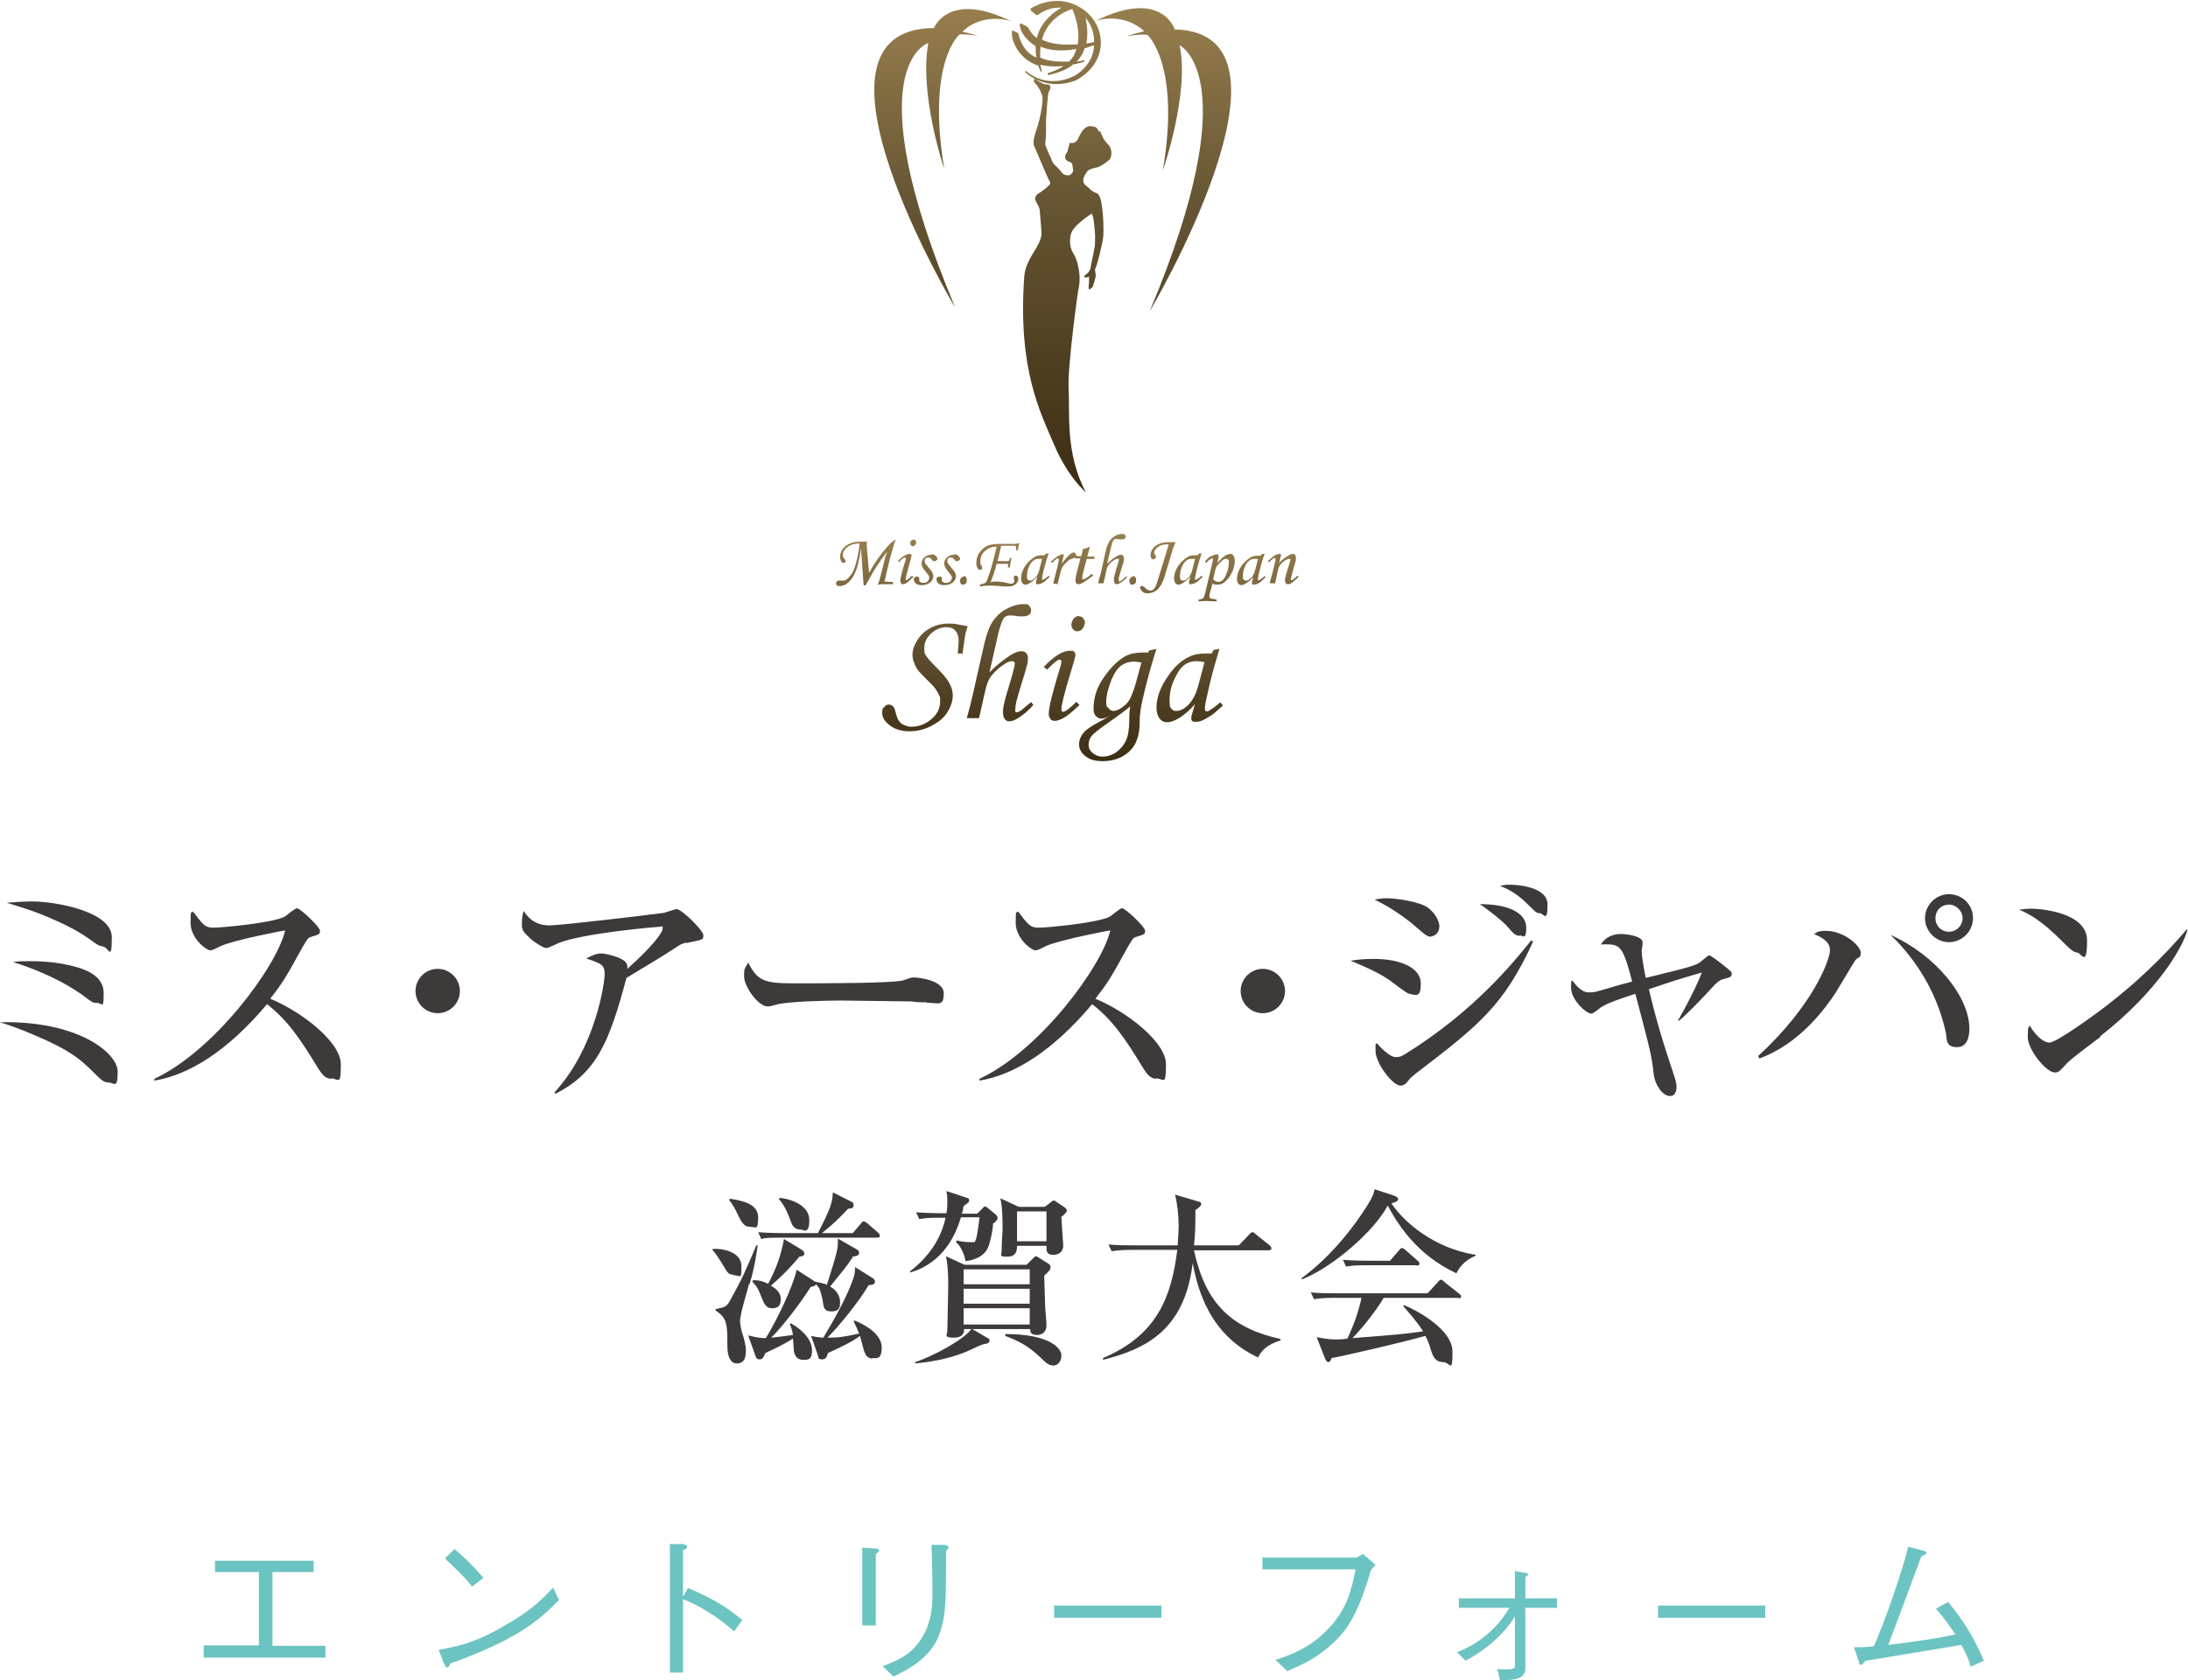 <?xml version="1.0" encoding="UTF-8"?>
<svg id="_レイヤー_2" xmlns="http://www.w3.org/2000/svg" xmlns:xlink="http://www.w3.org/1999/xlink" version="1.1" viewBox="0 0 483.4 371.3">
  <!-- Generator: Adobe Illustrator 29.3.1, SVG Export Plug-In . SVG Version: 2.1.0 Build 151)  -->
  <defs>
    <style>
      .st0 {
        fill: #6cc4c2;
      }

      .st1 {
        fill: url(#_名称未設定グラデーション_3);
      }

      .st2 {
        fill: url(#_名称未設定グラデーション_2);
      }

      .st3 {
        fill: #3e3a39;
      }
    </style>
    <linearGradient id="_名称未設定グラデーション_2" data-name="名称未設定グラデーション 2" x1="232.6" y1="210.5" x2="232.6" y2="319.2" gradientTransform="translate(0 -210.5)" gradientUnits="userSpaceOnUse">
      <stop offset="0" stop-color="#99804f"/>
      <stop offset=".4" stop-color="#675634"/>
      <stop offset="1" stop-color="#3c2d13"/>
    </linearGradient>
    <linearGradient id="_名称未設定グラデーション_3" data-name="名称未設定グラデーション 3" x1="235.7" y1="328.5" x2="235.7" y2="378.8" gradientTransform="translate(0 -210.5)" gradientUnits="userSpaceOnUse">
      <stop offset="0" stop-color="#99804f"/>
      <stop offset=".4" stop-color="#675634"/>
      <stop offset="1" stop-color="#3c2d13"/>
    </linearGradient>
  </defs>
  <g>
    <path class="st0" d="M71.9,366.3h-26.9v-2.7h12.2v-16.2h-9.7v-2.5h21.8v2.5h-9.1v16.3h11.7v2.6h0Z"/>
    <path class="st0" d="M123.5,353.6c-4.1,4.1-8.6,8.5-24,14,0,.1-.4.9-.7.9s-.5-.4-.7-.9l-1.2-3c3.6-.7,7.6-1.3,14.3-5.2,6.4-3.6,8.9-6.3,11-8.6l1.3,2.8h0ZM104.3,350.6c-1.8-2.3-3.9-4.2-6-6.2l2.1-2.1c1.1.9,4.2,3.7,6.4,6.4l-2.5,1.9h0Z"/>
    <path class="st0" d="M152,350.9c6.2,2.7,8.7,4.4,12,7.1l-1.8,2.5c-1.1-.9-2.5-2.2-5-3.8-2.9-1.9-4.6-2.6-6.3-3.3v16.2h-2.9v-28.4h2.8c.2.1,1,.1,1,.6s-.3.4-.9.8v10.3l1.1-2h0Z"/>
    <path class="st0" d="M193.5,342.2c.3,0,.7.1.7.4s0,.3-.7.8v15.8h-3v-17.2l3,.2h0ZM195,368.2c4.2-1.6,5.8-2.7,7.3-4.4,2.1-2.5,3.7-5.6,3.7-11.3s-.1-6-.1-6.9,0-1.3-.1-4.2h3c.1.1.8.2.8.5s-.1.2-.6.9c0,10.4.1,13.9-1.4,18.2-1.9,5.3-6.7,7.8-10.2,9.5l-2.4-2.3h0Z"/>
    <path class="st0" d="M232.9,357.5v-2.7h23.7v2.7h-23.7Z"/>
    <path class="st0" d="M278.9,346.7v-2.5h20.6c.3,0,1-.4,1.6-.8l2.8,2.4c-1,1.1-1.1,1.2-1.2,1.8-2.9,9.6-5.2,13.3-10.1,17.1-2.6,2.1-4.8,3.1-8.2,4.6l-2.6-2.5c3-1,7-2.3,11-6.2,4.9-4.7,5.8-9.5,6.7-13.8h-20.6q0-.1,0-.1Z"/>
    <path class="st0" d="M334.7,357.2c-2.6,4.2-6.5,7.4-10.9,9.8l-1.9-1.9c2.3-.9,7.6-3.2,11.6-9.8h-11.2v-2.1h12.4v-6l1.9.3c.6.1,1,.1,1,.4s-.1.2-.6.6v4.7h7v2.1h-7v13.3c0,2.4-2.1,2.7-5.6,2.7l-.6-2.5c.4,0,.8.1,1.7.1s1.9,0,2.1-.4c.1-.2.1-.3.1-1v-10.3h0Z"/>
    <path class="st0" d="M366.3,357.5v-2.7h23.7v2.7h-23.7Z"/>
    <path class="st0" d="M435.4,368.3c-.6-2.1-1.5-3.8-2.1-4.8-5.5.9-6.6,1.1-16.2,2.7-4.2.7-4.3.7-5,.8-.6.8-.7.9-.9.9-.4,0-.5-.4-.5-.6l-1.1-3.3c.6,0,1.3.1,4.4-.2,2.7-6.1,6.4-17.1,7.6-22l3.4.9c.2,0,.6.2.6.5s-.6.5-1.1.7c-.5,1.3-5.4,14.5-7.3,19.6,5-.6,9.9-1.3,14.8-2.3-.7-1.1-2.3-3.5-4.3-5.7l2.7-1.5c3.5,4.2,6,8.4,7.9,13l-2.9,1.3Z"/>
  </g>
  <g>
    <path class="st2" d="M206.3,6.2c-32.1.2,4.7,61.7,4.7,61.7-22.4-53.5-5.9-58.4-5.9-58.4-2.1,11.3,3.5,27.8,3.5,27.8-3.9-23.8,3.4-29.7,3.4-29.7,1.5-.1,4,.3,4,.3-2-.6-3.4-.9-3.4-.9,4.8-4.5,10.8-2.3,10.8-2.3-14-6.9-17.1,1.6-17.1,1.6h0ZM259.5,6.4s-2.9-9-17.4-1.8c0,0,5.9-2.1,10.7,2.3,0,0-3.6.9-3.8,1.1,0,0,2.6-.5,4.5-.3,0,0,7.4,6.5,3.4,30,0,0,6-17.2,3.7-27.7,0,0,15.2,7-6.6,58.8,0,0,36.6-61.8,5.4-62.3h0ZM230.1,15.8v-.4c-.3-.8-.2-1.1-.2-1.1,1.9.6,5.1.3,5.1.3-1.3.9-3.3,1.5-3.3,1.5-.3.1-.2.4-.2.4,0,0,0,.2.5,0,3.8-.9,5.1-2.3,5.1-2.3.8,0,2.5-.6,2.5-.6v-.3c-1.7.4-1.7.3-1.7.3,1.4-1.5,1.7-2.9,1.7-2.9l2.1-.7s.2,4-4.2,6.7c-6.3,3.2-10.6-.8-10.8-1s-.1.3-.1.3c0,0,4.2,4.3,11,1.8,7.4-3.9,7-12.1,1.6-15.8s-10.6-.6-11.2-.3c-.6.3-.2.7-.2.7l.9.7s.2.5.9,0c2.4-1.7,4.9-1.4,4.9-1.4-4.9,2.8-5.4,6.7-5.4,6.7-1.1-.7-1.7-1.9-1.9-2.2-.2-.3-.4-.4-.4-.4l-1-.5s-.5-.4-.5.2c.2,2.7,3.5,4.7,3.5,4.7,0,1.8.2,2.5.2,2.5-3.2-1.2-3.9-4.9-4-5.2,0-.3-.3-.3-.3-.3,0,0-.5-.2-.8-.4-.4-.2-.3.2-.3.2,0,0-.3,1,.6,2.9,1.7,3.7,5.2,4.6,5.2,4.6.1.5.7,1.6.7,1.6h0s0,0,0,0ZM241.7,9.3c-.3.1-1.7.3-1.7.3.6-2.8-.2-5.7-.2-5.7,2.2,2.6,1.9,5.4,1.9,5.4h0ZM236.9,2c2,4.6,1.2,7.8,1.2,7.8-6,.4-7.9-1.1-7.9-1.1,1.5-5.2,6.3-6.6,6.7-6.7h0ZM229.9,10.3s2.9,1.5,7.9.5c0,0-.3,1.6-1.6,2.8,0,0-4.1.3-6.4-.9,0,0,0-1.6.1-2.4h0,0ZM242.8,29.1c-.4-.8-.5-1.1-1.7-1.2-1.2-.2-2.1,1-2.7,2.3-.5,1.4-1.4,1.4-1.4,1.4h-.7c0,.5-.3.9-.4,1.7-.1.5-.4.6-.5.9-.2.9,0,1.2.9,1.6.7,0,.7,1.1.8,2-.5,1.3-1.6,1-2.1.7s-.7-.9-1.7-1.8c-1-.9-1-1.6-1.2-2-.3-.4-1.2-2.8-1.2-2.8.3-1.8.2-5.2.2-5.4s.4-5.5.5-5.9.2-.4.4-.9c.2-.5,0-.9-.4-1s-.4,0-.9-.1c-1.2-.5-2.1-1.2-2.1-1.2,0,0-.4.5,0,.9.8.7,1.5,2.2,1.7,3,.2.8-.4,4.6-1.1,6.7s-1.1,3.4-.7,4.3,3,7.1,3.2,7.4c.2.4.5.6.2,1.1-1.8,1.9-2.9,1.8-3.2,2.9-.2.6.9,1.7,1,2.7,0,.4.4,4.1.4,5.3-.2,2.9-3.4,5.2-3.8,9.3-1.5,20.7,3.6,30.2,6.6,37.3s7,10.5,7,10.5c-4.6-8.7-3.5-17.5-3.8-22.7-.3-5.2,2.1-21.9,2.1-21.9.9-3.4-.3-7.1-1-8.1s-.7-2.1-.8-2.3c0-.3,0-1.6.2-2,.3-1.9,4.6-4.6,4.6-4.6.5.8.6,3.3.7,4.1.1.8,0,2.5,0,2.9s-.8,4-.9,4.6c0,.6-.4,1.4-1,1.8s-.4.7-.4.7c.7.1,1-.2,1-.2,0,0,0,.4,0,1.4-.2,1.2,0,1.5,0,1.5,0,0,.6-.3.8-.6.3-.7.6-2,.7-2.4,0-.3-.2-1.4-.2-1.4.8-1.8,1.7-6.3,1.8-6.9s.2-3-.1-5.9-.6-3.9-1.5-4.2-1.2-.8-2.3-1.7c-1.1-.9,0-2.5.4-3,.3-.5,1.5-.8,2.2-.9.7-.2,2.2-1.2,2.7-1.7.5-.5.8-2.3-.3-3.4s-1.4-2.1-1.7-2.9h0,0Z"/>
    <path class="st1" d="M212.5,144.4h-.9c.1-1.2.2-2.2.2-2.8,0-.9-.2-1.6-.7-2.2s-1.2-.8-2-.8c-1.3,0-2.4.5-3.4,1.4s-1.5,2-1.5,3.2.1,1.2.4,1.7.9,1.2,1.8,2.1c1.7,1.7,2.8,2.9,3.3,3.9.5.9.8,1.8.8,2.7,0,1.3-.4,2.5-1.2,3.8s-2,2.2-3.5,3c-1.5.8-3.2,1.2-4.9,1.2s-3.1-.4-4.3-1.3-1.7-1.8-1.7-2.8.2-1,.5-1.3c.3-.4.6-.5,1-.5s.7.2,1,.5c.2.2.3.6.5,1.3.2.8.4,1.4.7,1.8s.6.7,1.1.9,1,.4,1.6.4c1.7,0,3.2-.6,4.5-1.7,1.3-1.1,1.9-2.4,1.9-3.8s0-.9-.2-1.4-.5-1-.9-1.6c-.3-.4-1-1.1-2-2.1-1-1-1.7-1.7-1.9-2.1-.4-.5-.6-1.1-.8-1.6-.2-.5-.3-1.1-.3-1.6,0-1.1.4-2.2,1.1-3.3s1.7-2,2.8-2.6,2.5-1,4-1,1.7.1,2.7.3c.6.1,1.2.2,1.6.3-.3.8-.5,1.5-.6,2.2-.1.7-.3,2-.6,4.1h0ZM227.8,155.1l.5.7c-1.1,1.2-2.2,2.2-3.4,2.9-.8.5-1.4.7-1.9.7s-.8-.2-1-.5c-.3-.3-.4-.8-.4-1.6s.1-1.2.3-2.1.8-2.9,1.7-5.9c.4-1.5.6-2.3.6-2.6,0-.4-.2-.6-.6-.6s-1.1.2-1.9.8c-1.1.7-2,1.6-2.8,2.6-.5.7-.9,1.7-1.2,3l-1.4,6.2h-2.7c.6-2.1,1-3.8,1.3-5.1l2.6-11.5c.5-2.1,1.1-3.7,1.9-4.9.8-1.1,1.8-2.1,3.1-2.7,1.3-.7,2.5-1,3.7-1s.9.1,1.2.4c.3.3.4.6.4,1s-.1.6-.4.9c-.3.2-.7.4-1.2.4s-.6,0-1.1,0c-1-.2-1.7-.2-2.1-.2s-1,.2-1.3.7-.7,1.5-1.1,3.1l-2,8.8c1.4-1.5,3-2.7,4.6-3.8,1-.6,1.8-.9,2.4-.9s.8.1,1.1.4.4.6.4,1.1,0,.8-.1,1.2c-.2.7-.5,2-1.1,3.8-.8,2.5-1.2,4.1-1.4,4.8-.1.6-.2,1.2-.2,1.7s0,.3.1.4.2.1.3.1c.3,0,.8-.3,1.6-1,.4-.4,1-.8,1.6-1.3h0ZM231.4,148l-.8-.6c1.2-1.3,2.3-2.2,3.3-2.8s1.8-.8,2.5-.8.7,0,.9.2c.2.2.3.4.3.7s-.4,1.8-1.2,4.4c-1.3,4.2-1.9,6.8-1.9,7.6s0,.3.1.4c0,.1.2.2.3.2.4,0,1.4-.7,2.9-2.2l.7.7c-1.6,1.5-2.8,2.5-3.6,2.9s-1.4.6-1.8.6-.8-.1-1-.4c-.2-.3-.4-.6-.4-1.1,0-1.5.9-5.1,2.7-10.9,0-.3.1-.5.1-.7s-.1-.4-.3-.4-.5,0-.8.3c-.3.2-1,.8-2,1.8h0s0,0,0,0ZM238.4,136.2c.4,0,.7.1.9.4s.4.6.4.9-.2,1-.5,1.4-.8.6-1.2.6-.6-.1-.9-.4c-.2-.2-.4-.6-.4-1s.2-1,.5-1.4c.4-.4.8-.6,1.2-.6h0ZM254.1,143.7l1.4-.3c-.9,2.8-1.7,5.6-2.4,8.4-.5,2-.9,3.7-1.1,5-.1.7-.2,1.5-.2,2.5,0,1.7-.2,3.1-.6,4.1-.5,1.5-1.4,2.6-2.8,3.5-1.4.9-3,1.3-4.8,1.3s-2.9-.4-3.8-1.1-1.4-1.6-1.4-2.6.4-1.9,1.1-2.7c.5-.6,1.7-1.4,3.4-2.3.9-.5,1.7-.9,2.5-1.4-.9.5-1.6.7-2.1.7s-.8-.2-1.2-.6-.5-1-.5-1.6c0-2.2.6-4.4,2-6.5s2.9-3.8,4.7-4.9c1.1-.7,2.5-1,4.2-1s.7,0,1.2,0l.2-.5h0ZM249.7,156.1c-.8.7-2.4,1.9-4.7,3.5-2,1.4-3.3,2.4-3.8,3-.5.6-.7,1.3-.7,2s.3,1.3.9,1.8c.6.5,1.3.8,2.2.8s1.6-.2,2.4-.6c.8-.4,1.4-1,2-1.7.6-.8,1-1.6,1.2-2.6.2-.9.3-2.2.3-3.8,0-.4,0-1.1.2-2.4h0s0,0,0,0ZM252.1,146.4c-.6-.1-1.1-.2-1.5-.2-1.1,0-2.1.3-2.9.9-.8.6-1.5,1.6-2.1,3-.8,2-1.2,3.7-1.2,5s.2,1,.5,1.4c.3.4.7.6,1.1.6s1.1-.2,1.8-.7,1.3-1,1.7-1.7c.4-.7.9-1.9,1.4-3.6l1.3-4.8h0ZM268.2,143.6l1.2-.2-1.3,4.5c-.5,1.8-1,3.9-1.5,6.2-.3,1.3-.4,2.1-.4,2.5s.1.6.4.6.5-.1.9-.4c.7-.4,1.4-1,2.1-1.6l.6.7c-1.4,1.2-2.2,2-2.6,2.2-.8.5-1.5.9-2.2,1.2-.5.2-.9.2-1.3.2s-.5,0-.7-.2c-.2-.1-.2-.4-.2-.6s0-.4.1-.7l.7-2.4c-1,1.2-2.2,2.3-3.7,3.2-.9.5-1.7.8-2.4.8s-1.2-.2-1.6-.7c-.5-.6-.8-1.5-.8-2.6s.3-2.7,1-4.2,1.6-2.9,2.7-4.2,2.3-2.2,3.6-2.8c1-.5,2.2-.7,3.7-.7s.8,0,1.2,0l.4-.7h0s0,0,0,0ZM266,146.3c-.6-.1-1.2-.2-1.6-.2-1.1,0-2,.3-2.8.9-.8.6-1.5,1.7-2.2,3.2-.7,1.5-1,3.1-1,4.6s.1,1.4.4,1.8c.3.4.6.5,1.1.5.8,0,1.7-.4,2.6-1.3s1.6-2.2,2.1-3.8l1.5-5.6h0ZM190.8,129.3l-.6-8.3c-.1,1.4-.4,2.7-.7,3.9s-.8,2.2-1.2,2.8-.9,1.1-1.4,1.4-.9.4-1.4.4-.5,0-.6-.2c-.2-.1-.2-.3-.2-.4s0-.3.2-.4.2-.2.4-.2.3,0,.5,0c.2,0,.4,0,.5,0,.2,0,.5,0,.8-.3.4-.3.8-.8,1.2-1.4s.7-1.7,1-2.9c.3-1.2.5-2.4.6-3.6-1.2,0-2.1.3-2.8.9-.6.5-.9,1-.9,1.6s.1.6.4.9c.1.2.2.4.2.5s0,.2-.1.3-.2.1-.3.1c-.2,0-.4-.1-.5-.3-.2-.3-.3-.7-.3-1.1s.2-1.2.6-1.7c.4-.5.9-.9,1.6-1.2s1.5-.4,2.5-.4.9,0,1.2-.1c0,.5,0,.7,0,.8s0,.2,0,.3l.5,5.9c1.2-2.2,2.5-4,3.7-5.4.8-1,1.6-1.7,2.2-2-.4,1-.7,2.3-1.2,3.9l-.9,3.7c0,.2-.1.5-.2.9l-.2.8c.4,0,.8.1,1.1.1s.5,0,.8,0v.5c-.4,0-.6,0-.7,0-.2,0-.5,0-.9,0-.3,0-.6,0-.9,0s-.6,0-.9.2c.3-.7.6-1.7.9-3l.6-2.4c.2-1,.5-1.7.7-2.1-.4.5-1.1,1.3-1.9,2.6-.7,1-1.5,2.3-2.3,3.8l-.7,1.2h0ZM198.7,124.3l-.3-.3c.5-.6,1-1,1.4-1.2s.8-.4,1.1-.4.3,0,.4.1c0,0,.1.2.1.3s-.2.8-.5,1.9c-.5,1.8-.8,2.9-.8,3.3s0,.1,0,.2,0,0,.1,0c.2,0,.6-.3,1.3-1l.3.3c-.7.7-1.2,1.1-1.5,1.3s-.6.3-.8.3-.3,0-.4-.2-.2-.3-.2-.5c0-.6.4-2.2,1.2-4.7,0-.1,0-.2,0-.3s0-.2-.1-.2-.2,0-.4.1-.4.4-.9.8h0s0,0,0,0ZM201.8,119.2c.2,0,.3,0,.4.2s.2.2.2.4c0,.2,0,.4-.2.6s-.3.3-.5.3-.3,0-.4-.2-.2-.2-.2-.4,0-.4.2-.6c.1-.2.3-.2.5-.2h0ZM205.6,122.5c.5,0,.8,0,1.1.3s.4.4.4.6,0,.3-.2.4-.2.2-.4.2-.2,0-.3,0-.2-.2-.3-.3c-.2-.3-.5-.5-.8-.5s-.4,0-.6.2c-.2.2-.2.4-.2.6s0,.4.2.6.4.5.8,1c.6.6.9,1.2.9,1.7s-.2,1-.7,1.4c-.5.4-1.1.6-1.8.6s-1.1-.1-1.4-.4-.4-.6-.4-.9,0-.3.2-.4.2-.2.4-.2.3,0,.4.1c.1,0,.2.2.2.3v.4c0,.2,0,.3.2.4s.3.2.6.2.5,0,.7-.1.4-.2.5-.4.2-.4.2-.6,0-.4-.2-.6c-.1-.2-.4-.5-.7-.9-.5-.6-.8-1.2-.8-1.7s.2-.9.6-1.3c.4-.4.9-.6,1.6-.6h0ZM210.6,122.5c.5,0,.8,0,1.1.3s.4.4.4.6,0,.3-.2.4-.2.2-.4.2-.2,0-.3,0-.2-.2-.3-.3c-.2-.3-.5-.5-.8-.5s-.4,0-.6.2c-.2.2-.2.4-.2.6s0,.4.2.6.4.5.8,1c.6.6.9,1.2.9,1.7s-.2,1-.7,1.4c-.5.4-1.1.6-1.8.6s-1.1-.1-1.4-.4c-.3-.2-.4-.6-.4-.9s0-.3.2-.4.2-.2.4-.2.3,0,.4.1c.1,0,.2.2.2.3v.4c0,.2,0,.3.2.4s.3.2.6.2.5,0,.7-.1.4-.2.5-.4c.1-.2.2-.4.2-.6s0-.4-.2-.6c-.1-.2-.4-.5-.7-.9-.5-.6-.8-1.2-.8-1.7s.2-.9.6-1.3c.4-.4.9-.6,1.6-.6h0ZM212.9,127.3c.2,0,.4,0,.5.2s.2.3.2.6c0,.3,0,.6-.2.8s-.4.3-.6.3-.4,0-.5-.2-.2-.3-.2-.5c0-.3,0-.6.3-.8.1-.2.3-.3.6-.3h0ZM224.9,121.6h-.4c0-.3,0-.5,0-.6s0-.3-.3-.4c-.2,0-.8,0-1.9,0h-1.1l-.8,3.4h1.6c.5,0,.8,0,.9-.1s.2-.3.2-.6h.4c-.2.6-.3,1.3-.4,2.1h-.4c0-.2,0-.4,0-.6s0-.1-.1-.2c0,0-.1,0-.2,0-.1,0-.4,0-.6,0h-1.6c-.5,1.8-.9,3.1-1.4,4.1.5-.2.9-.2,1.3-.2.6,0,1.4.1,2.3.3.5.1.8.2,1,.2s.4,0,.5-.2.2-.2.2-.4,0-.2-.1-.4c0-.1,0-.2,0-.4s0-.2.1-.3.2-.1.3-.1.3,0,.4.2c.1.1.2.3.2.5,0,.4-.2.8-.6,1.2-.4.3-.9.5-1.5.5s-.8,0-1.2,0c-1.1-.1-1.9-.2-2.5-.2s-1.7,0-2.7.2v-.4c.7-.2,1.1-.3,1.2-.4s.2-.2.3-.4c.2-.5.6-1.5,1-2.9s.8-3,1.2-4.7c-.6,0-1.2.1-1.8.4-.5.3-1,.7-1.3,1.1-.3.5-.5,1-.5,1.5s0,.4,0,.6.1.4.3.7c.1.2.1.3.1.4s0,.2-.1.3-.2.1-.4.1-.4-.1-.5-.3c-.2-.3-.3-.7-.3-1.2,0-1.1.4-2.1,1.2-2.9.8-.9,2-1.3,3.6-1.3h2.7c.9,0,1.6,0,2-.2-.2.9-.3,1.5-.4,1.8h0ZM231.2,122.3h.5c0-.1-.6,1.8-.6,1.8-.2.8-.5,1.7-.7,2.7-.1.5-.2.9-.2,1.1s0,.2.2.2.2,0,.4-.2c.3-.2.6-.4.9-.7l.2.3c-.6.5-1,.9-1.1,1-.3.2-.6.4-.9.5-.2,0-.4.1-.6.1s-.2,0-.3,0-.1-.2-.1-.3,0-.2,0-.3l.3-1.1c-.4.5-1,1-1.6,1.4-.4.2-.7.4-1,.4s-.5-.1-.7-.3c-.2-.3-.3-.6-.3-1.1s.1-1.2.4-1.8c.3-.7.7-1.3,1.2-1.8.5-.5,1-.9,1.5-1.2.4-.2.9-.3,1.6-.3s.3,0,.5,0l.2-.3h0ZM230.2,123.5c-.3,0-.5,0-.7,0-.5,0-.9.1-1.2.4-.4.3-.7.7-1,1.4-.3.7-.4,1.3-.4,2s0,.6.2.8.3.2.5.2c.4,0,.7-.2,1.1-.6s.7-.9.9-1.7l.6-2.4h0ZM233.9,129h-1.2l.5-2.1c.3-1,.5-2,.7-2.9,0-.2,0-.4,0-.4,0-.1,0-.2-.2-.2s-.2,0-.4.2c-.2.1-.4.4-.9.8l-.2-.3c.5-.5,1-.9,1.5-1.2s.9-.4,1.1-.4.2,0,.2,0,0,.1,0,.2,0,.2-.1.5l-.3,1.4c.5-.8,1.1-1.5,1.8-2.1.3-.3.6-.4.8-.4s.3,0,.4.2.2.2.2.4,0,.3-.2.4c-.1.1-.4.2-.8.4-.4.1-.7.3-.9.5-.2.2-.5.5-.8.8s-.5.7-.6,1c-.1.3-.3.9-.5,1.9l-.4,1.5h0ZM239.6,121.3l1.2-.5-.6,2.2h1.6v.5h-1.7l-.7,2.6c-.2.8-.3,1.3-.3,1.6s0,.2,0,.3.1,0,.2,0c.2,0,.4,0,.7-.3.4-.2.8-.5,1.2-.9l.3.4c-1.1.8-1.9,1.4-2.3,1.6-.4.2-.7.3-.9.3s-.3,0-.5-.2c-.1-.1-.2-.4-.2-.7s.1-.9.3-1.7l.8-3.1h-1.2v-.5h1.4l.4-1.7h0ZM248.8,127.3l.2.3c-.5.5-1,.9-1.5,1.2-.3.2-.6.3-.8.3s-.3,0-.4-.2-.2-.4-.2-.7,0-.5.1-.9.3-1.2.7-2.5c.2-.6.3-1,.3-1.1,0-.2,0-.2-.3-.2s-.5.1-.8.3c-.5.3-.9.7-1.2,1.1-.2.3-.4.7-.5,1.3l-.6,2.7h-1.2c.2-.9.4-1.6.6-2.2l1.1-5c.2-.9.5-1.6.8-2.1.3-.5.8-.9,1.3-1.2s1.1-.4,1.6-.4.4,0,.5.2c.1.1.2.2.2.4s0,.3-.2.4c-.1.1-.3.2-.5.2s-.3,0-.5,0c-.4,0-.8-.1-.9-.1s-.4,0-.6.3-.3.6-.5,1.4l-.9,3.8c.6-.6,1.3-1.2,2-1.6.4-.3.8-.4,1-.4s.4,0,.5.2.2.3.2.5,0,.4,0,.5c0,.3-.2.9-.5,1.7-.3,1.1-.5,1.8-.6,2.1s0,.5,0,.7,0,.1,0,.2,0,0,.1,0c.1,0,.4-.1.7-.4.2-.2.4-.4.7-.6h0ZM250.3,127.3c.2,0,.4,0,.5.2s.2.3.2.6c0,.3,0,.6-.2.8s-.4.3-.6.3-.4,0-.5-.2-.2-.3-.2-.5c0-.3,0-.6.3-.8.1-.2.3-.3.6-.3h0ZM259.7,119.9c-.4.8-.8,2-1.2,3.5l-1.2,4c-.4,1.3-.9,2.2-1.5,2.8s-1.4.9-2.2.9-.9-.1-1.2-.4-.5-.5-.5-.8,0-.2.1-.3c0-.1.2-.1.3-.1.2,0,.4.1.6.3.3.3.5.5.6.5.2.1.4.2.6.2s.4,0,.5-.1c.2-.1.4-.3.6-.6.2-.3.5-1.2,1-2.9.4-1.4.9-2.8,1.3-4.2l.7-2.4h-.4c-.8,0-1.5.2-2,.6s-.8.8-.8,1.2,0,.3.2.5c.1.2.2.3.2.4s0,.2-.2.4-.2.2-.4.2-.3,0-.4-.2-.2-.4-.2-.7c0-.6.2-1.1.6-1.6s1-.8,1.7-1.1c.5-.1,1.2-.2,2.1-.2h1.1ZM265,122.3h.5c0-.1-.6,1.8-.6,1.8-.2.8-.5,1.7-.7,2.7-.1.5-.2.9-.2,1.1s0,.2.2.2.2,0,.4-.2c.3-.2.6-.4.9-.7l.2.3c-.6.5-1,.9-1.1,1-.3.2-.6.4-.9.5-.2,0-.4.1-.6.1s-.2,0-.3,0c0,0-.1-.2-.1-.3s0-.2,0-.3l.3-1.1c-.4.5-1,1-1.6,1.4-.4.2-.7.4-1,.4s-.5-.1-.7-.3c-.2-.3-.3-.6-.3-1.1s.1-1.2.4-1.8c.3-.7.7-1.3,1.2-1.8.5-.5,1-.9,1.5-1.2.4-.2.9-.3,1.6-.3s.3,0,.5,0l.2-.3h0ZM264,123.5c-.3,0-.5,0-.7,0-.5,0-.9.1-1.2.4-.4.3-.7.7-1,1.4-.3.7-.4,1.3-.4,2s0,.6.2.8.3.2.5.2c.4,0,.7-.2,1.1-.6s.7-.9.9-1.7l.6-2.4h0,0ZM266.5,124.4l-.3-.3c.5-.6.9-1,1.4-1.2s.9-.4,1.2-.4.2,0,.3,0c0,0,.1.2.1.3s0,.3,0,.5-.1.5-.3,1.1c.8-.8,1.3-1.3,1.6-1.5.5-.3.9-.5,1.3-.5s.5.1.7.4.3.6.3,1.1c0,1.2-.4,2.4-1.2,3.6-.8,1.1-1.6,1.7-2.6,1.7s-.7-.1-1.1-.3l-.7,2.5c0,.2,0,.3,0,.4,0,.2,0,.3.2.4.2.1.7.2,1.4.3v.4c-.9,0-1.6-.1-2.1-.1s-1.1,0-1.9.1v-.4c.5,0,.8-.2,1-.3.2-.2.3-.5.4-.9l1.4-5.9c.3-1.1.4-1.7.4-1.8s0-.2-.2-.2c-.2,0-.7.3-1.3,1h0s0,0,0,0ZM268,128c.4.4.8.6,1.2.6.6,0,1.2-.5,1.6-1.4s.7-1.9.7-2.8,0-.5-.2-.7c-.1-.2-.3-.2-.5-.2s-.5.1-.8.4c-.5.4-.8.8-1.1,1.1-.2.3-.4.7-.5,1.4l-.4,1.7h0ZM278.9,122.4h.5c0-.1-.6,1.8-.6,1.8-.2.8-.5,1.7-.7,2.7-.1.5-.2.9-.2,1.1s0,.2.2.2.2,0,.4-.2c.3-.2.6-.4.9-.7l.2.3c-.6.5-1,.9-1.1,1-.3.2-.6.4-.9.5-.2,0-.4.1-.6.1s-.2,0-.3,0c0,0-.1-.2-.1-.3s0-.2,0-.3l.3-1.1c-.4.5-1,1-1.6,1.4-.4.2-.7.4-1,.4s-.5-.1-.7-.3c-.2-.3-.3-.6-.3-1.1s.1-1.2.4-1.8c.3-.7.7-1.3,1.2-1.8s1-.9,1.5-1.2c.4-.2.9-.3,1.6-.3s.3,0,.5,0l.2-.3h0ZM277.9,123.5c-.3,0-.5,0-.7,0-.5,0-.9.1-1.2.4-.4.3-.7.7-1,1.4-.3.7-.4,1.3-.4,2s0,.6.2.8.3.2.5.2c.4,0,.7-.2,1.1-.6s.7-.9.9-1.7l.6-2.4h0ZM280.4,124.3l-.3-.3c.7-.6,1.2-1.1,1.6-1.3s.7-.3,1-.3.2,0,.3,0c0,0,0,.1,0,.2s0,.1,0,.2l-.4,1.6c.5-.6,1.2-1.1,2-1.6.4-.3.8-.4,1-.4s.4,0,.5.2c.1.1.2.3.2.6s0,.3,0,.5c0,.3-.3,1.1-.6,2.2-.3,1.1-.5,1.8-.5,2.1s0,.2,0,.2,0,0,.1,0c.2,0,.4-.1.7-.4.2-.2.5-.4.7-.6l.2.3c-.5.5-1,.9-1.5,1.3-.3.2-.6.3-.8.3s-.4,0-.5-.2c-.1-.1-.2-.4-.2-.7,0-.5.3-1.6.9-3.4.2-.6.3-1,.3-1.1,0-.2,0-.2-.3-.2s-.5.1-.8.3c-.5.3-.9.7-1.2,1.1-.2.3-.4.7-.5,1.3l-.6,2.7h-1.2c.2-.8.4-1.5.6-2.2l.7-2.9c0-.1,0-.2,0-.3,0-.1,0-.2-.2-.2s-.2,0-.4.2c-.3.2-.6.5-.9.8h0Z"/>
  </g>
  <g>
    <g>
      <path class="st3" d="M24,239.2c-1.1,0-1.5-.4-3.7-2.6-2.6-2.5-4.7-4.5-12.8-7.9-3-1.3-5-2-7.5-2.8,17.2-.4,26,6.8,26,10.9s-.8,2.4-2.1,2.4ZM22.7,209.1c-.7,0-1.2-.3-2.7-1.4-.8-.6-3.2-2.3-7.5-4.2-5-2.3-8.8-3.3-11-4,1.7-.1,3.3-.3,5.6-.3,5.1,0,17.6,2.2,17.6,7.9s-.7,2.1-2,2.1ZM21.2,221.6c-.7,0-.7,0-3.1-1.8-2-1.4-6.7-4.5-15.2-7.2,1.3-.2,2.1-.2,3.6-.2s6.1,0,10.7,1.4c1.3.4,5.7,1.7,5.7,5.6s-.2,2.2-1.7,2.2Z"/>
      <path class="st3" d="M73.2,238.4c-1.5,0-2.3-1.4-2.9-2.3-4.3-7.1-6.9-10.7-11.3-14.2-8.5,10.1-17,15.6-24.9,16.9v-.4c13.3-6.2,27.1-24.9,28.9-32.8-.2,0-11.3,2.1-14.3,3.5-1.6.8-1.8.9-2.3.9-.8,0-4.3-2.6-4.3-6.1s.2-1.8.5-2.5c2.3,3,2.7,3.6,4.6,3.6s13.5-1.1,15.8-2.5c.4-.3,2.2-1.8,2.6-1.8.7,0,5.1,4.1,5.1,5s-.4.8-2.2,1.4c-.5.2-.7.6-1.6,2.1-3.7,6.7-4.3,7.8-7.2,11.5,6.8,2.8,15.6,9.5,15.6,14.5s-.5,3.1-2.2,3.1Z"/>
      <path class="st3" d="M96.7,223.9c-2.7,0-4.9-2.2-4.9-4.9s2.2-4.9,4.9-4.9,4.9,2.2,4.9,4.9-2.2,4.9-4.9,4.9Z"/>
      <path class="st3" d="M151.6,208.3c-.4.1-1.1.3-1.7.7-4,2.6-4.7,3-11.5,7.1-3.7,13.9-6.5,21-15.7,25.6l-.2-.3c9.3-10.1,11.1-24.7,11.1-26.1,0-2.1-.8-2.4-4.1-3.5,1.2-.6,2.2-1.1,3.3-1.1s5,.9,5.6,2.2c.3.6.2.9.2,1.2,5.5-4.9,7.8-8,7.8-8.9s0-.4-.6-.4-17,1.4-22.4,3.6c-.4.2-2.3,1.1-2.7,1.1-.7,0-2.7-1.4-3.2-1.8-2.1-1.9-2.2-2.2-2.2-3.6s.2-2.2.4-2.8c1.5,2.4,3.5,3.2,5.7,3.2s21.2-2.2,25.4-2.8c.4-.1,2.3-.8,2.7-.8,1.1,0,5.9,4.7,5.9,5.8s-.2.9-3.8,1.7Z"/>
      <path class="st3" d="M204.8,221.5c-.9,0-2.3,0-3.4-.2-1.1,0-14.7-.2-15.6-.2-3.2,0-11.8.2-14.3.9-1,.3-1.4.4-1.9.4-2.1,0-5.2-4.4-5.2-6.6s.2-1.7.9-3.1c2,3.9,3.3,4.6,9.9,4.6s22.6,0,24.5-.7c.8-.3,1.5-.6,2.2-.6s6.6.5,6.6,3.5-1.1,2.1-3.7,2.1Z"/>
      <path class="st3" d="M255.5,238.4c-1.5,0-2.3-1.4-2.9-2.3-4.3-7.1-6.9-10.7-11.3-14.2-8.5,10.1-17,15.6-24.9,16.9v-.4c13.3-6.2,27.1-24.9,28.9-32.8-.2,0-11.3,2.1-14.3,3.5-1.6.8-1.8.9-2.3.9-.8,0-4.3-2.6-4.3-6.1s.2-1.8.5-2.5c2.3,3,2.7,3.6,4.6,3.6s13.5-1.1,15.8-2.5c.4-.3,2.2-1.8,2.6-1.8.7,0,5.1,4.1,5.1,5s-.4.8-2.2,1.4c-.5.2-.7.6-1.6,2.1-3.7,6.7-4.3,7.8-7.2,11.5,6.8,2.8,15.6,9.5,15.6,14.5s-.5,3.1-2.2,3.1Z"/>
      <path class="st3" d="M279,223.9c-2.7,0-4.9-2.2-4.9-4.9s2.2-4.9,4.9-4.9,4.9,2.2,4.9,4.9-2.2,4.9-4.9,4.9Z"/>
      <path class="st3" d="M312,219.7c-.9,0-1.3-.3-4.2-2.5-2.7-2.1-6.1-3.5-9.4-4.9,1.3-.2,2.8-.4,5-.4,6.7,0,10.5,2.3,10.5,5.4s-.9,2.5-1.9,2.5ZM316.2,207c-.9,0-1.2-.3-4.1-2.8-.7-.6-4.2-3.4-8.4-5.4,1-.2,1.6-.3,2.7-.3,2.2,0,7.4.8,9.1,2.1,2.2,1.7,2.5,3.6,2.5,4.1,0,1.6-1.2,2.2-1.8,2.2ZM312.7,237.3c-.7.6-1.3,1.1-1.4,1.3-.7.9-1.1,1.3-1.9,1.3-1.7,0-5.5-4.9-5.5-7.7s0-.9.3-1.7c.5.7,2.8,3.1,4.1,3.1s1.4-.3,2.2-.7c14.8-9.2,23.5-19.7,27.8-25.1l.4.3c-6.5,14.2-12,18.5-26,29.2ZM335.8,206.8c-.9,0-1.4-.4-2.9-2.2-.8-.9-4.2-3.7-6-4.8,7.1,0,10.3,2.3,10.3,5.2s-.8,1.7-1.4,1.7ZM340.2,201.8c-.7,0-.9-.2-2.4-1.7-1.2-1.2-3.4-3.3-6.4-4.3.7-.2,1.2-.3,2.1-.3s8.4.2,8.4,4.4-.9,1.9-1.7,1.9Z"/>
      <path class="st3" d="M370.8,225.4c3.3-5.9,4.4-8.5,5.2-10.5-5.8,1.7-6.1,1.8-11.7,3.7,1.5,6.5,3.3,12.4,5.5,18.9.4,1.2.6,1.9.6,2.7,0,1.2-.5,2-1.4,2-1.8,0-3.3-2.6-3.6-4.5-.5-4.5-.7-5.2-4.1-18.1-3.6,1.2-6,2-7.6,3-.3.2-1.7,1.4-2.1,1.4-1.2,0-4.5-3.1-4.5-5.7s.2-1.2.3-1.6c.9,1.2,2.1,2.6,3.6,2.6s1.1,0,7-1.7c.4-.1,2.3-.6,2.6-.7-2.2-8.3-2.6-8.3-6.9-8.2,1-1.6,2.6-2.3,4.4-2.3s4.8.6,4.8,1.8-.2,1.4-.2,1.7c0,1.7.5,4.1.9,6.2,9.3-2.3,11.3-2.7,12.4-3.8.3-.2,1.4-1.2,1.6-1.2.3,0,1.6,1,2,1.3,2.7,2.1,3,2.3,3,2.8,0,.8-.6.8-2,1.2-1.1.3-2.2,1.7-3.5,3.1-.7.7-3.9,4.2-6.2,6.1l-.3-.3Z"/>
      <path class="st3" d="M388.4,233.4c12.3-11.3,15.9-21.4,15.9-23.4s-1.8-2.8-3.5-3.6c.6-.4.9-.7,2.6-.7,4.1,0,7.7,3.4,7.7,4.8s-.5.8-1.2,1.7c-.2.2-3.6,6-4.3,7.1-2.1,3.2-7.8,11.3-16.9,14.6l-.2-.4ZM435.1,227.3c0,.7,0,4.1-2.7,4.1s-2.2-1.9-2.5-3.2c-1.8-8.3-6.1-15.7-12.2-21.6,10,4.5,17.4,13.7,17.4,20.7ZM435.9,202.9c0,2.9-2.4,5.3-5.3,5.3s-5.3-2.4-5.3-5.3,2.4-5.3,5.3-5.3,5.3,2.3,5.3,5.3ZM427.6,202.9c0,1.7,1.3,3,3,3s3-1.4,3-3-1.4-3-3-3-3,1.2-3,3Z"/>
      <path class="st3" d="M459,210.5c-.9,0-1.7-.8-3.6-2.7-4.6-4.6-7.3-5.9-9.3-6.8,1-.1,1.7-.2,2.7-.2,1.9,0,12.3.8,12.3,7s-1.3,2.7-2.2,2.7ZM464.1,229.1c-2.1,1.6-5.4,4-7.3,5.7-.3.3-1.6,1.8-2,2-.3.2-.6.2-.8.2-2,0-6-5.1-6-7.8s.2-1.9.4-2.6c1.8,3,3.5,3.8,4.4,3.8,1.6,0,10.9-6.8,12.9-8.4,9.1-7.1,14.4-13.1,17.4-16.6h.2c-.9,3.7-6.5,13.6-19.3,23.6Z"/>
    </g>
    <g>
      <path class="st3" d="M162.1,281.7c-1.1,0-1.4-.5-2.1-1.7-1.5-2.5-2-3.1-2.6-3.8v-.2c2.1-.2,6.4.6,6.4,3.8s-.1,2-1.8,2ZM165.5,283.7c-.5,2-1.5,5.1-1.8,6.8,0,.3-.2.8-.2,1.3,0,1.2.4,2.6.8,3.8.2.9.5,1.8.5,2.9,0,2-.7,2.8-2,2.8s-2.1-1.3-2.1-3.9c0-4.7,0-6.1-2.6-7.8v-.3c2.3-.5,2.4-.5,3.3-2.1,2.5-4.5,3.4-6.5,5.7-12h.3c-.2,1.4-.6,4.6-1.8,8.6ZM165.7,271.1c-.9,0-1.6-.4-2.5-2.3-1-2.1-1.2-2.4-2.1-3.6l.2-.3c2.4.4,6.2,1,6.2,4.1s-.5,2.1-1.9,2.1ZM188.4,277.8c-1.6,2.4-2,2.8-5,6.5,1.6.9,2.2,2.3,2.2,3.4s-.1,2.1-1.9,2.1-1.7-1-2-2.7c-.5-2-.5-2.3-1.4-3.3-.1.2-.2.4-1.2.6-2.2,3.5-6,8.5-8.7,11.2,1.9-.2,2-.2,4.8-.6-.2-1.2-.5-1.9-.7-2.4l.2-.2c3,1.7,4.7,3.9,4.7,6s-.8,2.1-2,2.1-1.8-.8-2-1.9c0-.4-.2-2.4-.2-2.8-2.2,1.4-3.8,2.1-6.1,3.2-.5,1.2-.8,1.4-1.3,1.4s-.8-.3-.9-.8l-1.6-4.5c2,.5,2.7.6,3.9.6,2.4-3.9,6-11.3,6.8-15.1l3.6,2.3c.2.2.3.2.4.3,1.5.3,2.2.5,2.7.7,2.3-7.3,2.5-8,2.4-10.2l4.2,2.4c.3.2.5.3.5.8s-.5.7-1.5.8ZM176.6,277.7c-2.2,2.7-4.7,5.1-6.3,6.4,1,.6,2.2,1.4,2.2,3s-.8,2-1.9,2-1.6-.6-2.1-1.8c-1-2.5-1.1-2.8-2.3-4.1l.2-.3c.8,0,1.7,0,3.3.8,1.7-3.1,2.9-6.4,3.5-9.9l3.8,2.3c.5.3.7.6.7.9,0,.6-.5.6-1.1.7ZM193.7,273.5h-21c-2.5,0-3.5,0-4.5.3l-.7-1.5c2.5.2,5.5.2,6,.2h7.2c3-5.8,3.2-6.9,3.3-9l4,2c.4.2.6.4.6.8,0,.7-.6.8-1.2.8-2.6,2.7-2.9,3-5.8,5.4h6.8l1.8-2.1c.3-.4.4-.5.6-.5s.7.3.8.4l2.4,2.1c.2.2.4.4.4.7s-.3.4-.6.4ZM176.8,271.7c-1.2,0-1.8-.9-2-1.6-1.1-2.9-1.6-3.8-2.7-5.1l.2-.3c2.1.2,6.5,1.5,6.5,4.9s-1.4,2.1-1.9,2.1ZM192.8,300.2c-1.2,0-1.6-.7-2-2-.1-.5-.7-2.5-.8-3-1.8,1.4-5.1,2.9-7.1,3.8-.2.8-.4,1.4-1.3,1.4s-.8-.5-.9-.9l-1.5-4.3c.8.2,1.3.3,2.7.4,2.7-4.5,5.4-9.4,6.7-13.3.3-.9.3-1.7.3-2.3l4,2.5c0,0,.4.3.4.7,0,.7-.5.7-1.4.8-1.8,3.2-6.7,9.3-9.1,11.6,2.4,0,3.3-.1,7-.9-.4-1-.7-1.7-1.2-2.7l.2-.2c2.9,1.2,6,3.2,6,6s-1.3,2.3-2,2.3Z"/>
      <path class="st3" d="M219.4,270.2c0,1.8-.8,4.7-1,5.2-.5,1.5-2,2.9-5.1,3.3,0-.4-.6-3-2.1-4.2l.2-.4c.6.2,1.7.4,3,.4s.9,0,1.2-.6.8-4.6.8-4.9h-4.1c-2.6,8.9-8.4,11.4-11.2,12.2v-.3c3.9-3,6.8-7,7.8-11.8h-1.3c-2.5,0-3.5.1-4.5.3l-.7-1.5c2.6.2,5.5.2,6,.2h.7c.1-.5.2-1.4.2-2.6s-.1-1.6-.2-2.3l4.2,1.4c.8.2.8.3.8.7s-.1.4-1.2,1.2c-.2.9-.2,1.2-.4,1.7h3.4l1-1c.2-.2.5-.6.7-.6s.5.2.7.4l1.7,1.4c.2.2.4.5.4.7,0,.6-.7,1.1-1,1.3ZM230.7,281.7c0,.8.2,6.5.2,6.6,0,.9.3,3.9.3,4.5,0,2-1.5,2.2-2.1,2.2-1.5,0-1.5-.8-1.5-1.3h-12.8l3.6,2.1c.2,0,.2.3.2.5,0,.5-.4.6-1.5.8-.7.2-3.5,1.6-4.1,1.8-4.1,1.6-7.9,2.1-10.8,2.4v-.3c4-1.3,10.8-5,12.4-7.3h-1.6c0,.5,0,1.9-2.3,1.9s-1.4-.7-1.4-1.5c0-1.6.2-8.5.2-10,0-3.3-.2-5.1-.5-6.5l4.1,1.9h13.7l1.4-1.4c.2-.2.5-.5.7-.5s.5.3.9.5l1.9,1.2c.2.1.4.4.4.7,0,.5-.2.8-1.4,1.9ZM227.5,280.5h-14.6v3.3h14.6v-3.3ZM227.5,284.8h-14.6v3.3h14.6v-3.3ZM227.5,289.1h-14.6v3.6h14.6v-3.6ZM234.5,269c0,.5.4,6.1.4,6.2,0,1.7-1.3,2.1-2.2,2.1-1.5,0-1.5-.8-1.5-2h-6.5c0,.9-.1,2.4-2.1,2.4s-1.3-.2-1.3-1.5.2-4.4.2-4.5c0-2.2,0-4.8-.5-6.9l4.1,1.9h5.7l1.2-.9c.3-.2.5-.5.8-.5s.5.2.6.3l1.8,1.2c.3.2.5.5.5.7,0,.4-.7,1-1.3,1.5ZM232.5,301.7c-.4,0-.9,0-2.3-1.4-3.1-3.1-5.6-4.1-8.1-5.1v-.4c10.1,0,12.4,3.3,12.4,4.7s-.8,2.3-2,2.3ZM231.2,267.7h-6.5v6.6h6.5v-6.6Z"/>
      <path class="st3" d="M278,300c-10.8-5-13.4-15.1-14.5-20.9-1.8,15.5-11.3,19.2-19.8,21.4v-.4c11.8-5,15.1-13.3,16.4-23.9h-10c-2.9,0-3.7.2-4.5.3l-.7-1.5c2,.2,4,.2,6,.2h9.3c0-1,.2-2.5.2-4.5s-.3-4.8-.8-6.7l5.1,1.5c.3,0,.7.2.7.6s-.8,1-1.3,1.3c0,2.5,0,5.3-.3,7.8h9.9l2.3-2.4c.2-.2.4-.5.7-.5s.5.2.8.5l3,2.4c.2.2.4.4.4.6,0,.5-.4.5-.7.5h-16.4c2.6,12.3,8.8,17.3,19.1,19.6v.3c-1.7.6-3.9,1.4-5,3.9Z"/>
      <path class="st3" d="M321.8,281.4c-3.7-1.8-10.2-5.4-15.2-15-2.9,5.5-11.9,13.5-18.9,16.3l-.2-.2c8.5-6.2,13.8-14.9,14.7-16.3,1.1-1.8,1.3-2.4,1.5-3.4l4.5,1.5c.5.2.7.5.7.7,0,.5-1,.8-1.5.9,2.7,4.1,9.3,9.9,18.6,11.4v.2c-1.9.8-3.3,2-4.2,3.8ZM322.2,286.8h-16.5c-1.9,3.3-5.5,7.5-6.9,8.9,10.3-.8,11.4-.9,15.6-1.5-1.5-2.4-3.5-4.5-4.4-5.6l.2-.2c2.4,1,10.7,5.2,10.7,10.3s-.5,2.3-2.1,2.3-2.2-1.1-2.7-2.8c-.4-1.3-.6-1.9-1.2-3-4.4,1.3-18.2,4.5-20.7,4.9-.2.4-.3.9-.7.9s-.7-.6-.8-.9l-1.8-4.6c1.3.2,2.4.5,4.1.5s2-.1,2.7-.2c1.4-3.1,2.3-5.4,3.1-9h-6c-2.9,0-3.7.2-4.5.3l-.7-1.5c2,.2,4,.2,6,.2h19.8l2.3-2.5c.4-.5.5-.5.7-.5s.2,0,.7.5l3.3,2.6c.1.1.4.3.4.6,0,.4-.4.4-.6.4ZM313,279.6h-11.1c-2.5,0-3.5.1-4.5.3l-.7-1.5c2.5.2,5.5.2,5.9.2h4.5l2-2.3c.4-.5.5-.5.7-.5s.6.3.8.5l2.6,2.3c.3.2.4.4.4.7s-.4.4-.6.4Z"/>
    </g>
  </g>
</svg>